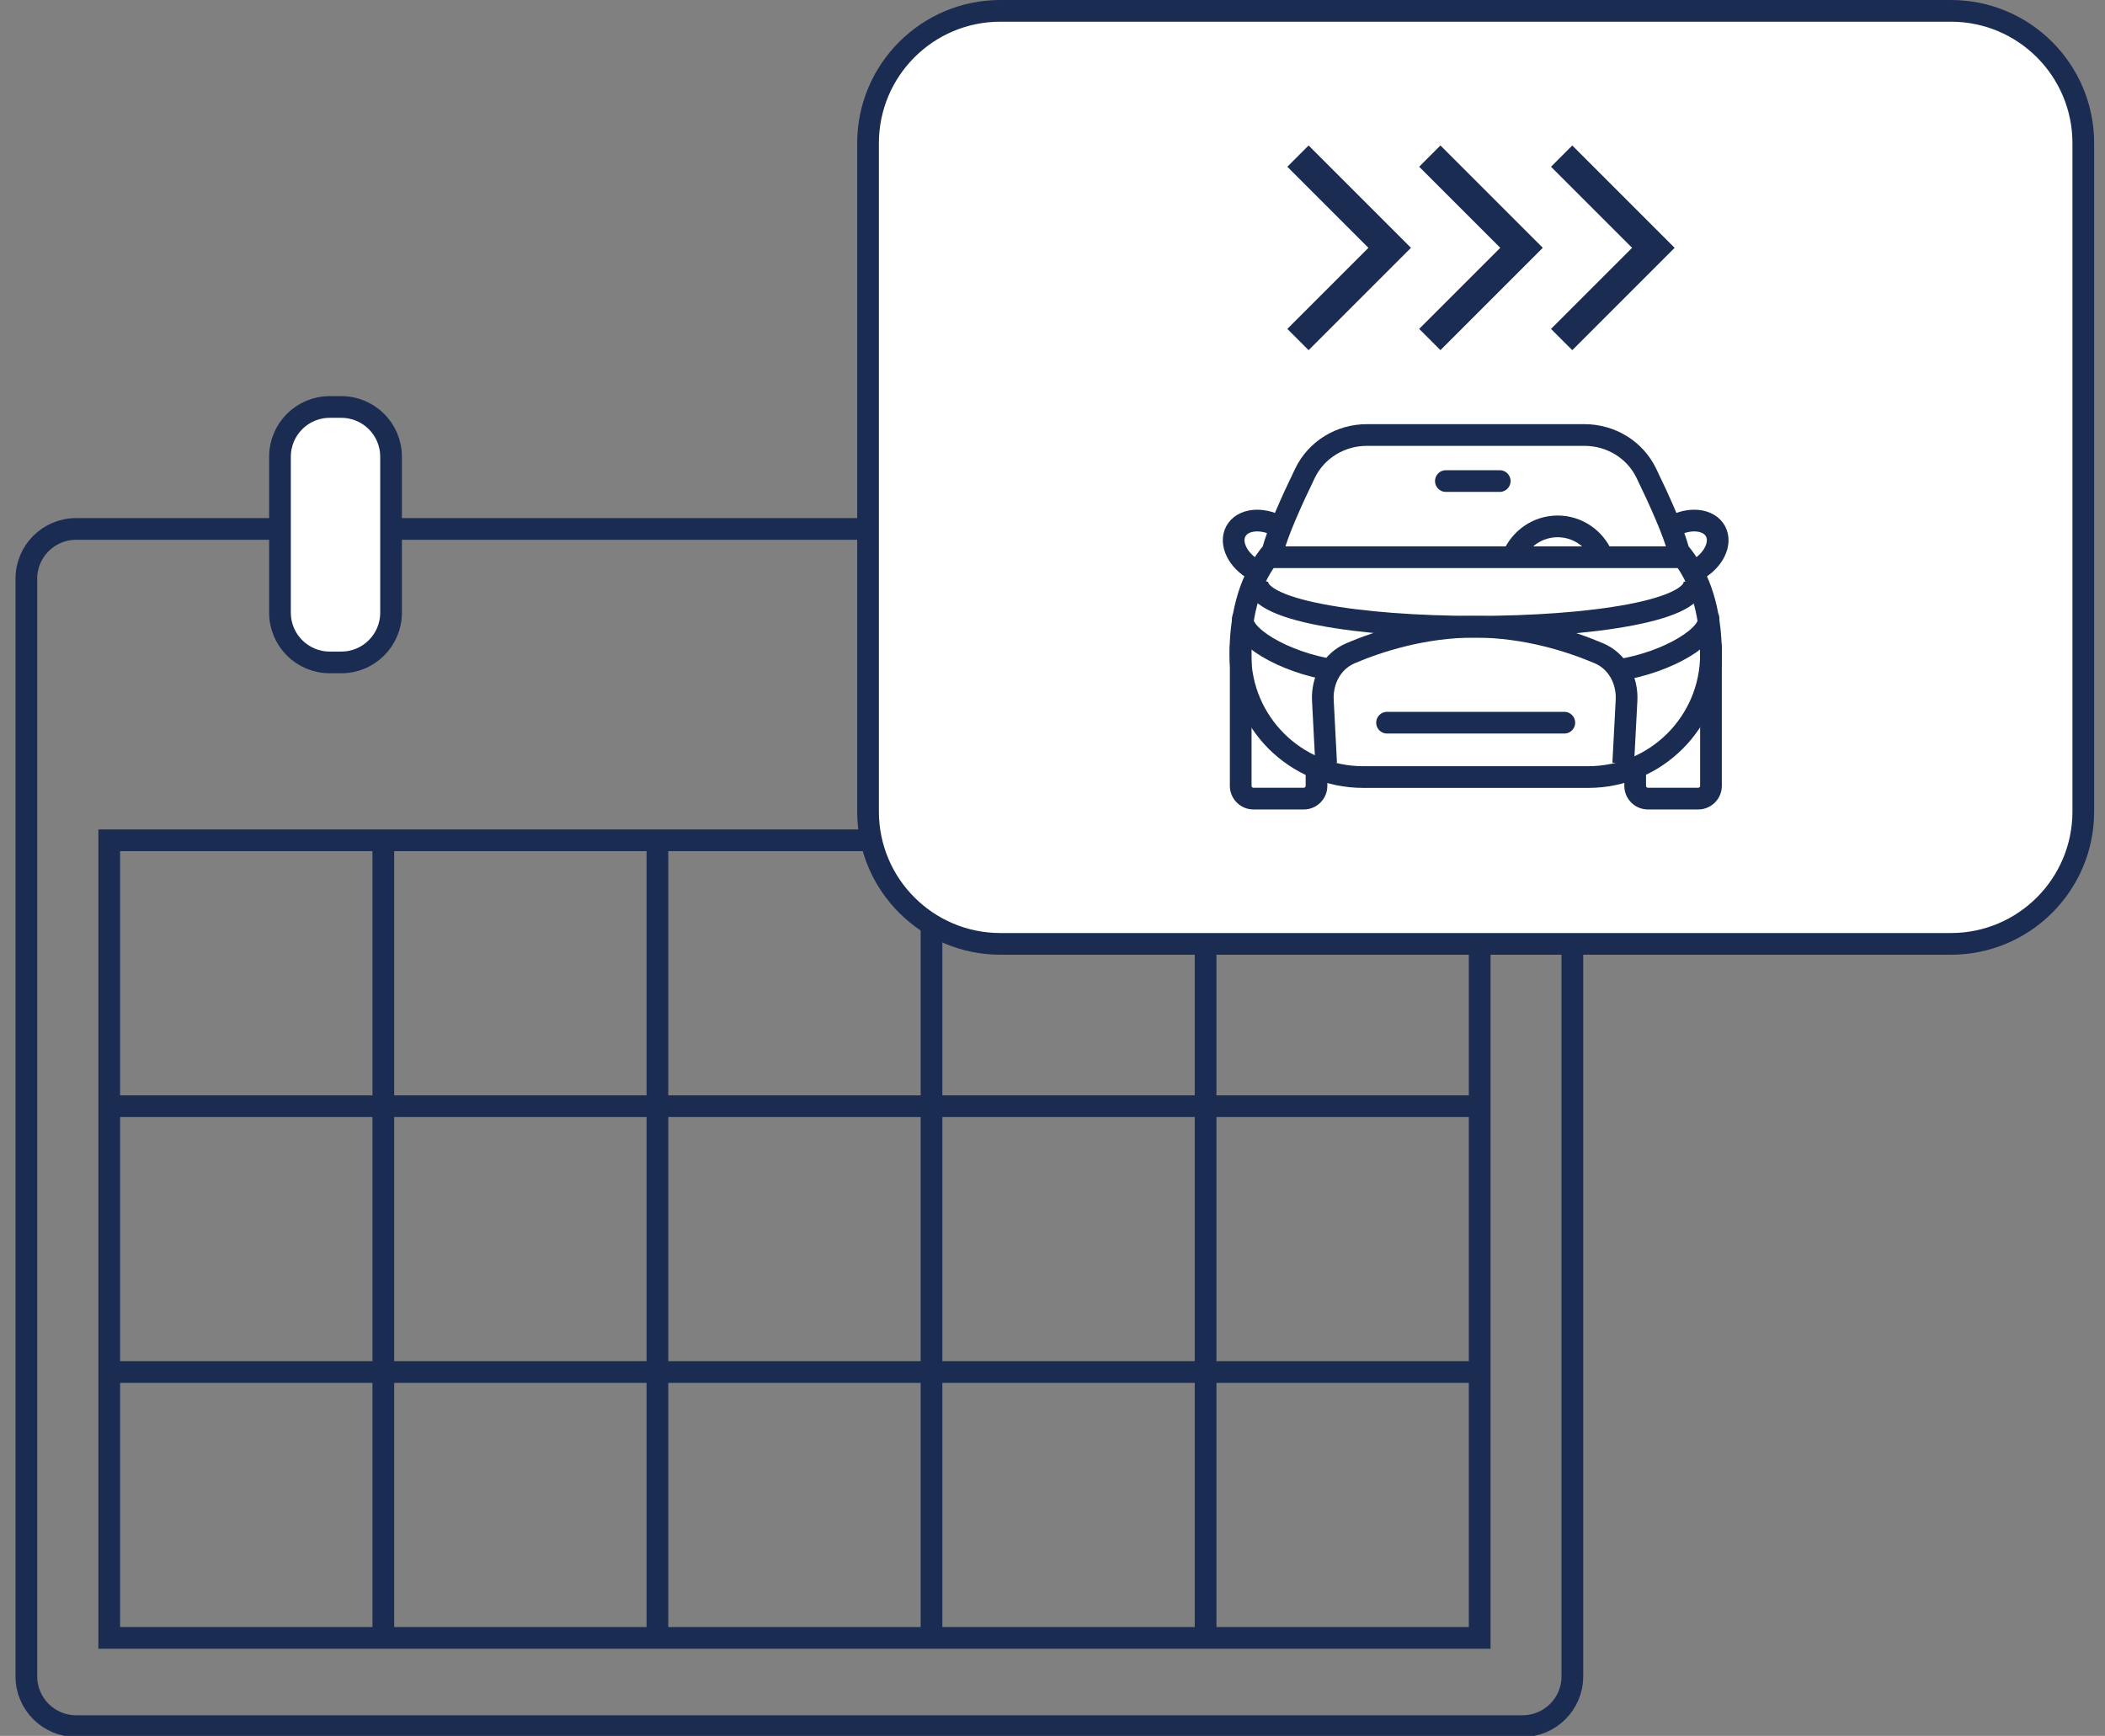 <svg width="97" height="80" viewBox="0 0 97 80" fill="none" xmlns="http://www.w3.org/2000/svg">
<rect x="0" y="0" width="97" height="80" fill="#808080" stroke="none"/>
<g clip-path="url(#clip0_16_16857)">
<path d="M70.164 24.377H3.506C2.241 24.377 1.215 25.402 1.215 26.668V77.258C1.215 78.524 2.241 79.55 3.506 79.55H70.164C71.43 79.55 72.456 78.524 72.456 77.258V26.668C72.456 25.402 71.43 24.377 70.164 24.377Z" stroke="#1A2C51"/>
<path d="M12.902 21.048V28.236C12.902 29.502 13.928 30.528 15.194 30.528H15.728C16.994 30.528 18.02 29.502 18.02 28.236V21.048C18.02 19.782 16.994 18.756 15.728 18.756H15.194C13.928 18.756 12.902 19.782 12.902 21.048Z" fill="white" stroke="#1A2C51"/>
<path d="M68.185 38.726H5.034V75.485H68.185V38.726Z" stroke="#1A2C51"/>
<path d="M5.034 50.98H68.636" stroke="#1A2C51"/>
<path d="M5.034 63.232H68.636" stroke="#1A2C51"/>
<path d="M17.664 38.726V75.485" stroke="#1A2C51"/>
<path d="M30.294 38.726V75.485" stroke="#1A2C51"/>
<path d="M42.925 38.726V75.485" stroke="#1A2C51"/>
<path d="M55.555 38.726V75.485" stroke="#1A2C51"/>
<path d="M70.978 29.042V21.145C70.978 20.075 70.111 19.207 69.041 19.207C67.971 19.207 67.103 20.075 67.103 21.145V29.042C67.103 30.112 67.971 30.979 69.041 30.979C70.111 30.979 70.978 30.112 70.978 29.042Z" fill="white" stroke="#1A2C51"/>
<path d="M89.9 0.5H46.1C42.731 0.5 40 3.231 40 6.6V37.4C40 40.769 42.731 43.5 46.1 43.5H89.9C93.269 43.5 96 40.769 96 37.4V6.6C96 3.231 93.269 0.5 89.9 0.5Z" fill="white"/>
<path d="M59.812 15.648L64.038 11.421L59.812 7.195" stroke="#1A2C51" stroke-width="1.386"/>
<path d="M65.887 15.647L70.113 11.421L65.887 7.194" stroke="#1A2C51" stroke-width="1.386"/>
<path d="M71.962 15.648L76.188 11.421L71.962 7.195" stroke="#1A2C51" stroke-width="1.386"/>
<path d="M67.952 28.884C67.961 28.884 67.969 28.884 67.977 28.884M67.952 28.884C65.582 28.884 63.512 29.562 62.234 30.105C61.379 30.469 60.911 31.349 60.959 32.277L61.109 35.174M67.952 28.884H67.955C67.962 28.884 67.97 28.884 67.977 28.884M67.977 28.884C70.342 28.888 72.406 29.566 73.68 30.108C74.534 30.472 75.001 31.352 74.952 32.28L74.8 35.174" stroke="#1A2C51"/>
<path d="M62.987 20.048H73.013C74.223 20.048 75.335 20.717 75.862 21.805C76.451 23.019 77.151 24.563 77.352 25.41C77.406 25.471 77.465 25.542 77.525 25.621C78.508 26.899 78.843 28.543 78.843 30.156C78.843 33.279 76.311 35.811 73.188 35.811H62.813C59.689 35.811 57.157 33.279 57.157 30.155C57.157 28.543 57.492 26.899 58.474 25.621C58.535 25.543 58.593 25.471 58.648 25.41C58.849 24.563 59.549 23.019 60.138 21.805C60.665 20.717 61.777 20.048 62.987 20.048Z" stroke="#1A2C51"/>
<path d="M57.963 26.689C57.571 28.146 62.751 28.878 67.953 28.884M67.953 28.884C67.961 28.884 67.969 28.884 67.978 28.884M67.953 28.884H67.955C67.963 28.884 67.97 28.884 67.978 28.884M67.978 28.884C73.21 28.887 78.454 28.155 78.059 26.689" stroke="#1A2C51"/>
<path d="M77.465 25.68H58.443" stroke="#1A2C51"/>
<path d="M74.553 30.887C76.912 30.524 78.955 29.238 78.716 28.441M57.288 28.441C57.049 29.238 59.098 30.524 61.456 30.887" stroke="#1A2C51"/>
<path d="M79.343 29.807C79.343 29.53 79.119 29.307 78.843 29.307C78.567 29.307 78.343 29.53 78.343 29.807H79.343ZM78.343 29.807V36.217H79.343V29.807H78.343ZM78.254 36.305H75.938V37.305H78.254V36.305ZM75.85 36.217V35.054H74.85V36.217H75.85ZM75.938 36.305C75.889 36.305 75.85 36.266 75.85 36.217H74.85C74.85 36.818 75.337 37.305 75.938 37.305V36.305ZM78.343 36.217C78.343 36.266 78.303 36.305 78.254 36.305V37.305C78.855 37.305 79.343 36.818 79.343 36.217H78.343Z" fill="#1A2C51"/>
<path d="M57.673 29.807C57.673 29.53 57.449 29.307 57.173 29.307C56.897 29.307 56.673 29.53 56.673 29.807H57.673ZM56.673 29.807V36.217H57.673V29.807H56.673ZM57.761 37.305H60.078V36.305H57.761V37.305ZM61.166 36.217V35.029H60.166V36.217H61.166ZM60.078 37.305C60.679 37.305 61.166 36.818 61.166 36.217H60.166C60.166 36.266 60.126 36.305 60.078 36.305V37.305ZM56.673 36.217C56.673 36.818 57.16 37.305 57.761 37.305V36.305C57.712 36.305 57.673 36.266 57.673 36.217H56.673Z" fill="#1A2C51"/>
<path d="M73.828 25.622C73.487 24.82 72.697 24.259 71.777 24.259C70.843 24.259 70.043 24.838 69.711 25.66" stroke="#1A2C51"/>
<path d="M63.916 33.306H72.085" stroke="#1A2C51" stroke-linecap="round"/>
<path d="M66.627 22.17H69.109" stroke="#1A2C51" stroke-linecap="round"/>
<path d="M78.171 26.276C78.958 25.844 79.353 25.042 79.052 24.485C78.752 23.928 77.87 23.827 77.082 24.259" stroke="#1A2C51"/>
<path d="M57.83 26.276C57.042 25.844 56.648 25.042 56.949 24.485C57.249 23.928 58.131 23.827 58.919 24.259" stroke="#1A2C51"/>
<path d="M89.9 0.5H46.1C42.731 0.5 40 3.231 40 6.6V37.4C40 40.769 42.731 43.5 46.1 43.5H89.9C93.269 43.5 96 40.769 96 37.4V6.6C96 3.231 93.269 0.5 89.9 0.5Z" stroke="#1A2C51"/>
</g>
<defs>
<clipPath id="clip0_16_16857">
<rect width="97" height="80" fill="white"/>
</clipPath>
</defs>
</svg>
